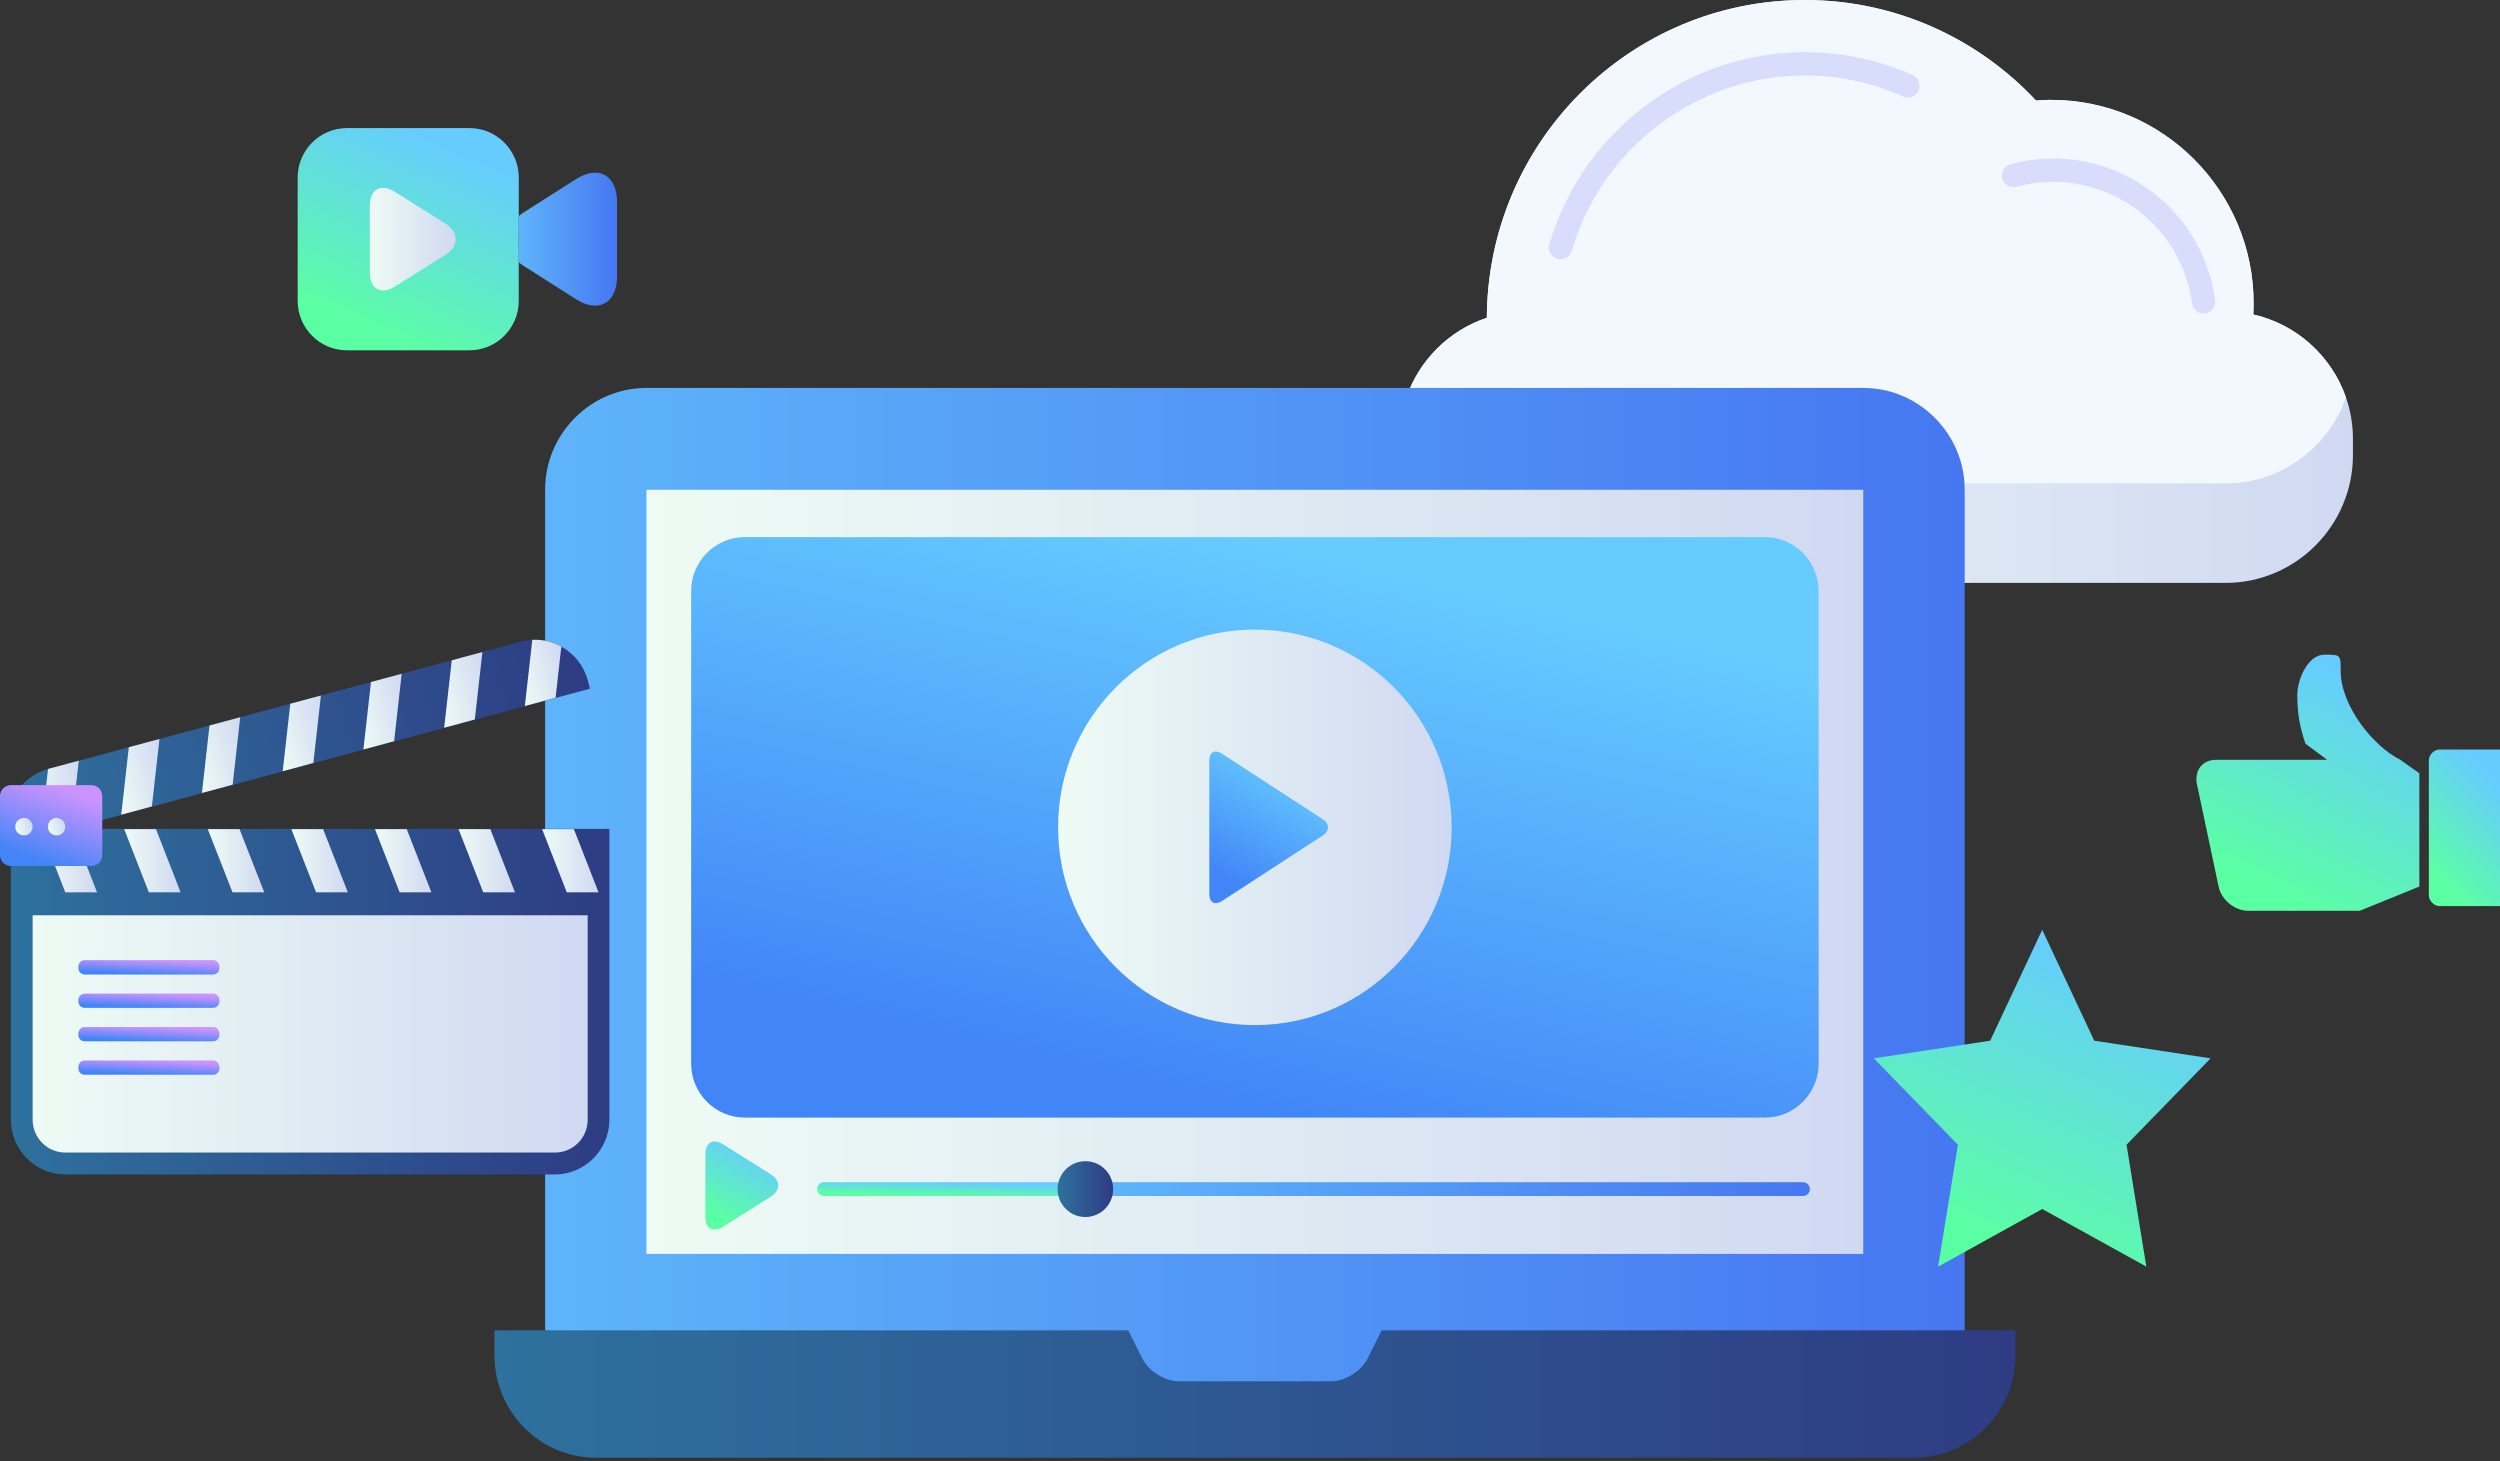 <?xml version="1.0" encoding="UTF-8"?> <svg xmlns="http://www.w3.org/2000/svg" width="527" height="308" viewBox="0 0 527 308" fill="none"><rect x="0" y="0" width="527" height="308" fill="#333333" stroke="none"/> <path d="M496 92.578V95.945C496 110.761 483.936 122.869 469.205 122.869H321.795C307.05 122.869 295 110.747 295 95.945V92.578C295 89.497 295.513 86.531 296.469 83.78C299.193 75.885 305.496 69.638 313.424 67.001C313.596 29.975 343.542 0.014 380.434 0.014C399.657 0.014 416.983 8.152 429.176 21.192C430.217 21.091 431.286 21.063 432.356 21.063C455.943 21.063 475.066 40.278 475.066 63.978C475.066 64.751 475.037 65.525 474.994 66.299C484.107 68.348 491.494 75.054 494.531 83.78C495.487 86.531 496 89.497 496 92.578Z" fill="url(#paint0_linear)"></path> <path d="M494.532 83.766C490.881 94.284 480.885 101.892 469.206 101.892H321.796C310.117 101.892 300.12 94.284 296.47 83.766C299.193 75.871 305.497 69.624 313.425 66.987C313.596 29.962 343.543 0 380.435 0C399.658 0 416.984 8.139 429.177 21.178C430.218 21.078 431.287 21.049 432.357 21.049C455.943 21.049 475.067 40.264 475.067 63.964C475.067 64.738 475.038 65.511 474.995 66.285C484.108 68.334 491.495 75.04 494.532 83.766Z" fill="#F3F7FE"></path> <path d="M328.982 54.636C328.754 54.636 328.526 54.607 328.283 54.536C326.986 54.149 326.244 52.788 326.615 51.469C333.574 27.64 355.706 10.99 380.419 10.99C388.334 10.99 396.006 12.624 403.193 15.848C404.434 16.407 404.99 17.854 404.434 19.1C403.878 20.347 402.437 20.906 401.197 20.347C394.637 17.41 387.649 15.905 380.419 15.905C357.874 15.905 337.681 31.094 331.335 52.845C331.021 53.948 330.052 54.636 328.982 54.636Z" fill="#D9DDFC"></path> <path d="M464.499 66.057C463.287 66.057 462.232 65.154 462.075 63.922C461.519 59.795 460.135 55.912 457.954 52.358C451.123 41.254 437.604 35.923 425.083 39.376C423.771 39.735 422.431 38.961 422.074 37.657C421.718 36.339 422.488 34.992 423.786 34.633C438.403 30.593 454.16 36.826 462.132 49.779C464.685 53.934 466.31 58.477 466.952 63.277C467.137 64.624 466.196 65.87 464.841 66.042C464.713 66.057 464.613 66.057 464.499 66.057Z" fill="#D9DDFC"></path> <path d="M109.353 37.412V63.432C109.353 69.151 104.697 73.844 98.992 73.844H73.11C67.419 73.844 62.749 69.165 62.749 63.432V37.412C62.749 31.694 67.405 27.001 73.11 27.001H99.006C104.697 27.001 109.353 31.694 109.353 37.412Z" fill="url(#paint1_linear)"></path> <path d="M130.075 42.611V58.221C130.075 63.939 126.138 66.105 121.352 63.029L110.33 56.011C110 55.809 109.655 55.564 109.367 55.304V45.528C109.655 45.268 109.985 45.037 110.33 44.821L121.352 37.803C126.138 34.727 130.075 36.893 130.075 42.611Z" fill="url(#paint2_linear)"></path> <path d="M77.953 43.332C77.953 39.91 80.31 38.596 83.198 40.415L93.89 47.13C96.779 48.935 96.779 51.909 93.89 53.714L83.198 60.429C80.31 62.234 77.953 60.92 77.953 57.512V43.332Z" fill="url(#paint3_linear)"></path> <path d="M414.157 103.247V280.437L305.956 296.548H224.456L114.908 280.437V103.247C114.908 91.43 124.532 81.776 136.276 81.776H392.773C404.533 81.776 414.157 91.447 414.157 103.247Z" fill="url(#paint4_linear)"></path> <path d="M392.774 103.247H136.276V264.325H392.774V103.247Z" fill="url(#paint5_linear)"></path> <path d="M424.843 280.438V285.797C424.843 297.614 415.235 307.284 403.475 307.284H125.61C113.849 307.284 104.242 297.614 104.242 285.797V280.438H237.833L240.794 286.371C242.106 289.026 245.572 291.173 248.517 291.173H280.568C283.513 291.173 286.978 289.026 288.291 286.371L291.252 280.438H424.843Z" fill="url(#paint6_linear)"></path> <path d="M383.368 224.225C383.368 230.48 378.287 235.586 372.062 235.586H157.005C150.779 235.586 145.698 230.48 145.698 224.225V124.582C145.698 118.327 150.779 113.222 157.005 113.222H372.062C378.287 113.222 383.368 118.344 383.368 124.582V224.225Z" fill="url(#paint7_linear)"></path> <path d="M306.009 174.404C306.009 197.429 287.434 216.093 264.535 216.093C241.62 216.093 223.045 197.429 223.045 174.404C223.045 151.378 241.62 132.714 264.535 132.714C287.451 132.731 306.009 151.395 306.009 174.404Z" fill="url(#paint8_linear)"></path> <path d="M257.552 158.85C256.105 157.92 254.928 158.562 254.928 160.287V188.52C254.928 190.244 256.105 190.886 257.552 189.957L278.853 176.111C280.3 175.164 280.3 173.642 278.853 172.696L257.552 158.85Z" fill="url(#paint9_linear)"></path> <path d="M148.693 243.244C148.693 240.843 150.342 239.93 152.378 241.198L162.54 247.589C164.559 248.856 164.559 250.936 162.54 252.221L152.378 258.611C150.359 259.879 148.693 258.966 148.693 256.565V243.244Z" fill="url(#paint10_linear)"></path> <path d="M380.071 252.119H234.653C233.845 252.119 233.206 251.459 233.206 250.665C233.206 249.853 233.845 249.211 234.653 249.211H380.071C380.879 249.211 381.518 249.853 381.518 250.665C381.518 251.459 380.862 252.119 380.071 252.119Z" fill="url(#paint11_linear)"></path> <path d="M222.926 252.119H173.713C172.905 252.119 172.266 251.459 172.266 250.665C172.266 249.853 172.905 249.211 173.713 249.211H222.926C223.716 249.211 224.373 249.853 224.373 250.665C224.373 251.459 223.716 252.119 222.926 252.119Z" fill="url(#paint12_linear)"></path> <path d="M234.653 250.666C234.653 253.911 232.028 256.549 228.798 256.549C225.567 256.549 222.942 253.911 222.942 250.666C222.942 247.42 225.567 244.782 228.798 244.782C232.028 244.765 234.653 247.403 234.653 250.666Z" fill="url(#paint13_linear)"></path> <path d="M430.5 196.001L441.472 219.381L466 223.096L448.273 241.31L452.444 267.001L430.5 254.858L408.556 267.001L412.727 241.31L395 223.096L419.528 219.381L430.5 196.001Z" fill="url(#paint14_linear)"></path> <path d="M128.46 174.726V236.043C128.46 242.383 123.294 247.573 116.985 247.573H13.764C7.454 247.573 2.289 242.383 2.289 236.043V174.726H128.46Z" fill="url(#paint15_linear)"></path> <path d="M13.762 242.957C9.96 242.957 6.881 239.863 6.881 236.042V192.933H123.882V236.042C123.882 239.863 120.803 242.957 117 242.957H13.762Z" fill="url(#paint16_linear)"></path> <path d="M16.521 203.735C16.521 202.991 17.127 202.399 17.851 202.399H44.922C45.662 202.399 46.251 203.008 46.251 203.735V204.073C46.251 204.817 45.645 205.426 44.922 205.426H17.851C17.11 205.426 16.521 204.817 16.521 204.09V203.735V203.735Z" fill="url(#paint17_linear)"></path> <path d="M16.521 210.785C16.521 210.041 17.127 209.449 17.851 209.449H44.922C45.662 209.449 46.251 210.058 46.251 210.785V211.123C46.251 211.867 45.645 212.458 44.922 212.458H17.851C17.11 212.458 16.521 211.85 16.521 211.123V210.785Z" fill="url(#paint18_linear)"></path> <path d="M16.521 217.836C16.521 217.092 17.127 216.5 17.851 216.5H44.922C45.662 216.5 46.251 217.109 46.251 217.836V218.174C46.251 218.918 45.645 219.509 44.922 219.509H17.851C17.11 219.509 16.521 218.901 16.521 218.174V217.836Z" fill="url(#paint19_linear)"></path> <path d="M16.521 224.885C16.521 224.142 17.127 223.55 17.851 223.55H44.922C45.662 223.55 46.251 224.158 46.251 224.885V225.223C46.251 225.967 45.645 226.559 44.922 226.559H17.851C17.11 226.559 16.521 225.95 16.521 225.223V224.885Z" fill="url(#paint20_linear)"></path> <path d="M123.899 143.398L124.37 145.173L2.507 177.988L2.036 176.213C0.404 170.093 4.055 163.736 10.145 162.096L109.85 135.25C110.641 135.03 111.432 134.912 112.223 134.878C114.393 134.759 116.496 135.284 118.33 136.298C120.972 137.769 123.058 140.254 123.899 143.398Z" fill="url(#paint21_linear)"></path> <path d="M15.008 174.573L8.53 176.314L10.129 162.097L16.606 160.355L15.008 174.573Z" fill="url(#paint22_linear)"></path> <path d="M32.017 169.991L25.557 171.732L27.155 157.515L33.616 155.773L32.017 169.991Z" fill="url(#paint23_linear)"></path> <path d="M49.045 165.41L42.567 167.151L44.166 152.934L50.643 151.192L49.045 165.41Z" fill="url(#paint24_linear)"></path> <path d="M66.055 160.828L59.595 162.57L61.193 148.352L67.654 146.61L66.055 160.828Z" fill="url(#paint25_linear)"></path> <path d="M83.082 156.247L76.605 157.988L78.203 143.771L84.68 142.029L83.082 156.247Z" fill="url(#paint26_linear)"></path> <path d="M100.092 151.666L93.631 153.407L95.229 139.19L101.69 137.448L100.092 151.666Z" fill="url(#paint27_linear)"></path> <path d="M118.33 136.298L117.118 147.084L110.641 148.825L112.205 134.878C114.376 134.759 116.496 135.284 118.33 136.298Z" fill="url(#paint28_linear)"></path> <path d="M15.26 174.776H8.563L13.762 188.098H20.459L15.26 174.776Z" fill="url(#paint29_linear)"></path> <path d="M32.875 174.776H26.179L31.378 188.098H38.074L32.875 174.776Z" fill="url(#paint30_linear)"></path> <path d="M50.491 174.776H43.795L49.011 188.098H55.707L50.491 174.776Z" fill="url(#paint31_linear)"></path> <path d="M68.109 174.776H61.412L66.628 188.098H73.324L68.109 174.776Z" fill="url(#paint32_linear)"></path> <path d="M85.738 174.776H79.042L84.241 188.098H90.937L85.738 174.776Z" fill="url(#paint33_linear)"></path> <path d="M103.357 174.776H96.66L101.859 188.098H108.556L103.357 174.776Z" fill="url(#paint34_linear)"></path> <path d="M120.972 174.776H114.275L119.474 188.098H126.171L120.972 174.776Z" fill="url(#paint35_linear)"></path> <path d="M21.57 180.253C21.57 181.521 20.543 182.553 19.281 182.553H2.288C1.026 182.553 0 181.521 0 180.253V167.811C0 166.543 1.026 165.512 2.288 165.512H19.265C20.526 165.512 21.553 166.543 21.553 167.811V180.253H21.57Z" fill="url(#paint36_linear)"></path> <path d="M6.882 174.268C6.882 175.282 6.057 176.111 5.048 176.111C4.038 176.111 3.214 175.282 3.214 174.268C3.214 173.253 4.038 172.425 5.048 172.425C6.057 172.425 6.882 173.253 6.882 174.268Z" fill="url(#paint37_linear)"></path> <path d="M13.763 174.268C13.763 175.282 12.938 176.111 11.929 176.111C10.919 176.111 10.095 175.282 10.095 174.268C10.095 173.253 10.919 172.425 11.929 172.425C12.938 172.425 13.763 173.253 13.763 174.268Z" fill="url(#paint38_linear)"></path> <path d="M527 158.001H514.222C513.111 158.001 512 159.12 512 160.238V188.764C512 189.882 513.111 191.001 514.222 191.001H527V158.001Z" fill="url(#paint39_linear)"></path> <path d="M505.997 160.169C500.279 157.327 493.417 148.801 493.417 141.411C493.417 138.001 493.417 138.001 489.986 138.001C486.555 138.001 484.267 143.117 484.267 146.527C484.267 150.506 484.839 153.348 485.983 156.759L490.558 160.169H487.127H483.124H467.112C464.253 160.169 462.538 162.443 463.11 165.285L467.684 186.885C468.256 189.727 471.115 192.001 473.974 192.001H497.42L510 186.885V163.011L505.997 160.169Z" fill="url(#paint40_linear)"></path> <defs> <linearGradient id="paint0_linear" x1="294.998" y1="61.434" x2="496.006" y2="61.434" gradientUnits="userSpaceOnUse"> <stop stop-color="#EEFBF4"></stop> <stop offset="1" stop-color="#D0D9F2"></stop> </linearGradient> <linearGradient id="paint1_linear" x1="86.051" y1="73.844" x2="103.657" y2="34.976" gradientUnits="userSpaceOnUse"> <stop stop-color="#5BFFA3"></stop> <stop offset="1" stop-color="#66CCFF"></stop> </linearGradient> <linearGradient id="paint2_linear" x1="109.358" y1="50.418" x2="130.07" y2="50.418" gradientUnits="userSpaceOnUse"> <stop stop-color="#5EB4FA"></stop> <stop offset="1" stop-color="#4677F1"></stop> </linearGradient> <linearGradient id="paint3_linear" x1="77.947" y1="50.417" x2="96.038" y2="50.417" gradientUnits="userSpaceOnUse"> <stop stop-color="#EEFBF4"></stop> <stop offset="1" stop-color="#D0D9F2"></stop> </linearGradient> <linearGradient id="paint4_linear" x1="114.909" y1="189.162" x2="414.153" y2="189.162" gradientUnits="userSpaceOnUse"> <stop stop-color="#5EB4FA"></stop> <stop offset="1" stop-color="#4677F1"></stop> </linearGradient> <linearGradient id="paint5_linear" x1="136.281" y1="183.793" x2="392.778" y2="183.793" gradientUnits="userSpaceOnUse"> <stop stop-color="#EEFBF4"></stop> <stop offset="1" stop-color="#D0D9F2"></stop> </linearGradient> <linearGradient id="paint6_linear" x1="104.22" y1="293.867" x2="424.841" y2="293.867" gradientUnits="userSpaceOnUse"> <stop stop-color="#2E719D"></stop> <stop offset="1" stop-color="#2E3C84"></stop> </linearGradient> <linearGradient id="paint7_linear" x1="264.533" y1="235.586" x2="291.474" y2="119.473" gradientUnits="userSpaceOnUse"> <stop stop-color="#4185F7"></stop> <stop offset="1" stop-color="#66CCFF"></stop> </linearGradient> <linearGradient id="paint8_linear" x1="223.047" y1="174.409" x2="306.017" y2="174.409" gradientUnits="userSpaceOnUse"> <stop stop-color="#EEFBF4"></stop> <stop offset="1" stop-color="#D0D9F2"></stop> </linearGradient> <linearGradient id="paint9_linear" x1="267.433" y1="190.383" x2="281.254" y2="166.383" gradientUnits="userSpaceOnUse"> <stop stop-color="#4185F7"></stop> <stop offset="1" stop-color="#66CCFF"></stop> </linearGradient> <linearGradient id="paint10_linear" x1="156.374" y1="259.182" x2="164.166" y2="244.869" gradientUnits="userSpaceOnUse"> <stop stop-color="#5BFFA3"></stop> <stop offset="1" stop-color="#66CCFF"></stop> </linearGradient> <linearGradient id="paint11_linear" x1="233.198" y1="250.658" x2="381.514" y2="250.658" gradientUnits="userSpaceOnUse"> <stop stop-color="#5EB4FA"></stop> <stop offset="1" stop-color="#4677F1"></stop> </linearGradient> <linearGradient id="paint12_linear" x1="198.319" y1="252.119" x2="198.392" y2="249.213" gradientUnits="userSpaceOnUse"> <stop stop-color="#5BFFA3"></stop> <stop offset="1" stop-color="#66CCFF"></stop> </linearGradient> <linearGradient id="paint13_linear" x1="222.925" y1="250.659" x2="234.645" y2="250.659" gradientUnits="userSpaceOnUse"> <stop stop-color="#2E719D"></stop> <stop offset="1" stop-color="#2E3C84"></stop> </linearGradient> <linearGradient id="paint14_linear" x1="430.5" y1="267.001" x2="457.095" y2="207.986" gradientUnits="userSpaceOnUse"> <stop stop-color="#5BFFA3"></stop> <stop offset="1" stop-color="#66CCFF"></stop> </linearGradient> <linearGradient id="paint15_linear" x1="2.297" y1="211.149" x2="128.467" y2="211.149" gradientUnits="userSpaceOnUse"> <stop stop-color="#2E719D"></stop> <stop offset="1" stop-color="#2E3C84"></stop> </linearGradient> <linearGradient id="paint16_linear" x1="6.884" y1="217.948" x2="123.878" y2="217.948" gradientUnits="userSpaceOnUse"> <stop stop-color="#EEFBF4"></stop> <stop offset="1" stop-color="#D0D9F2"></stop> </linearGradient> <linearGradient id="paint17_linear" x1="31.386" y1="205.426" x2="31.525" y2="202.406" gradientUnits="userSpaceOnUse"> <stop stop-color="#4185F7"></stop> <stop offset="1" stop-color="#CB93FF"></stop> </linearGradient> <linearGradient id="paint18_linear" x1="31.386" y1="212.458" x2="31.523" y2="209.455" gradientUnits="userSpaceOnUse"> <stop stop-color="#4185F7"></stop> <stop offset="1" stop-color="#CB93FF"></stop> </linearGradient> <linearGradient id="paint19_linear" x1="31.386" y1="219.509" x2="31.523" y2="216.506" gradientUnits="userSpaceOnUse"> <stop stop-color="#4185F7"></stop> <stop offset="1" stop-color="#CB93FF"></stop> </linearGradient> <linearGradient id="paint20_linear" x1="31.386" y1="226.559" x2="31.523" y2="223.556" gradientUnits="userSpaceOnUse"> <stop stop-color="#4185F7"></stop> <stop offset="1" stop-color="#CB93FF"></stop> </linearGradient> <linearGradient id="paint21_linear" x1="0.775" y1="171.542" x2="122.725" y2="139.023" gradientUnits="userSpaceOnUse"> <stop stop-color="#2E719D"></stop> <stop offset="1" stop-color="#2E3C84"></stop> </linearGradient> <linearGradient id="paint22_linear" x1="6.819" y1="169.887" x2="18.324" y2="166.819" gradientUnits="userSpaceOnUse"> <stop stop-color="#EEFBF4"></stop> <stop offset="1" stop-color="#D0D9F2"></stop> </linearGradient> <linearGradient id="paint23_linear" x1="23.837" y1="165.305" x2="35.341" y2="162.237" gradientUnits="userSpaceOnUse"> <stop stop-color="#EEFBF4"></stop> <stop offset="1" stop-color="#D0D9F2"></stop> </linearGradient> <linearGradient id="paint24_linear" x1="40.856" y1="160.723" x2="52.361" y2="157.656" gradientUnits="userSpaceOnUse"> <stop stop-color="#EEFBF4"></stop> <stop offset="1" stop-color="#D0D9F2"></stop> </linearGradient> <linearGradient id="paint25_linear" x1="57.875" y1="156.141" x2="69.38" y2="153.073" gradientUnits="userSpaceOnUse"> <stop stop-color="#EEFBF4"></stop> <stop offset="1" stop-color="#D0D9F2"></stop> </linearGradient> <linearGradient id="paint26_linear" x1="74.894" y1="151.559" x2="86.398" y2="148.491" gradientUnits="userSpaceOnUse"> <stop stop-color="#EEFBF4"></stop> <stop offset="1" stop-color="#D0D9F2"></stop> </linearGradient> <linearGradient id="paint27_linear" x1="91.912" y1="146.977" x2="103.416" y2="143.909" gradientUnits="userSpaceOnUse"> <stop stop-color="#EEFBF4"></stop> <stop offset="1" stop-color="#D0D9F2"></stop> </linearGradient> <linearGradient id="paint28_linear" x1="108.96" y1="142.517" x2="119.253" y2="139.773" gradientUnits="userSpaceOnUse"> <stop stop-color="#EEFBF4"></stop> <stop offset="1" stop-color="#D0D9F2"></stop> </linearGradient> <linearGradient id="paint29_linear" x1="8.56" y1="181.441" x2="20.463" y2="181.441" gradientUnits="userSpaceOnUse"> <stop stop-color="#EEFBF4"></stop> <stop offset="1" stop-color="#D0D9F2"></stop> </linearGradient> <linearGradient id="paint30_linear" x1="26.178" y1="181.441" x2="38.082" y2="181.441" gradientUnits="userSpaceOnUse"> <stop stop-color="#EEFBF4"></stop> <stop offset="1" stop-color="#D0D9F2"></stop> </linearGradient> <linearGradient id="paint31_linear" x1="43.797" y1="181.441" x2="55.701" y2="181.441" gradientUnits="userSpaceOnUse"> <stop stop-color="#EEFBF4"></stop> <stop offset="1" stop-color="#D0D9F2"></stop> </linearGradient> <linearGradient id="paint32_linear" x1="61.418" y1="181.441" x2="73.321" y2="181.441" gradientUnits="userSpaceOnUse"> <stop stop-color="#EEFBF4"></stop> <stop offset="1" stop-color="#D0D9F2"></stop> </linearGradient> <linearGradient id="paint33_linear" x1="79.034" y1="181.441" x2="90.937" y2="181.441" gradientUnits="userSpaceOnUse"> <stop stop-color="#EEFBF4"></stop> <stop offset="1" stop-color="#D0D9F2"></stop> </linearGradient> <linearGradient id="paint34_linear" x1="96.655" y1="181.441" x2="108.558" y2="181.441" gradientUnits="userSpaceOnUse"> <stop stop-color="#EEFBF4"></stop> <stop offset="1" stop-color="#D0D9F2"></stop> </linearGradient> <linearGradient id="paint35_linear" x1="114.273" y1="181.441" x2="126.177" y2="181.441" gradientUnits="userSpaceOnUse"> <stop stop-color="#EEFBF4"></stop> <stop offset="1" stop-color="#D0D9F2"></stop> </linearGradient> <linearGradient id="paint36_linear" x1="10.785" y1="182.553" x2="16.169" y2="167.429" gradientUnits="userSpaceOnUse"> <stop stop-color="#4185F7"></stop> <stop offset="1" stop-color="#CB93FF"></stop> </linearGradient> <linearGradient id="paint37_linear" x1="3.276" y1="174.745" x2="6.825" y2="173.798" gradientUnits="userSpaceOnUse"> <stop stop-color="#EEFBF4"></stop> <stop offset="1" stop-color="#D0D9F2"></stop> </linearGradient> <linearGradient id="paint38_linear" x1="10.157" y1="174.745" x2="13.706" y2="173.798" gradientUnits="userSpaceOnUse"> <stop stop-color="#EEFBF4"></stop> <stop offset="1" stop-color="#D0D9F2"></stop> </linearGradient> <linearGradient id="paint39_linear" x1="519.5" y1="191.001" x2="535.999" y2="174.359" gradientUnits="userSpaceOnUse"> <stop stop-color="#5BFFA3"></stop> <stop offset="1" stop-color="#66CCFF"></stop> </linearGradient> <linearGradient id="paint40_linear" x1="486.5" y1="192.001" x2="508.549" y2="149.417" gradientUnits="userSpaceOnUse"> <stop stop-color="#5BFFA3"></stop> <stop offset="1" stop-color="#66CCFF"></stop> </linearGradient> </defs> </svg> 